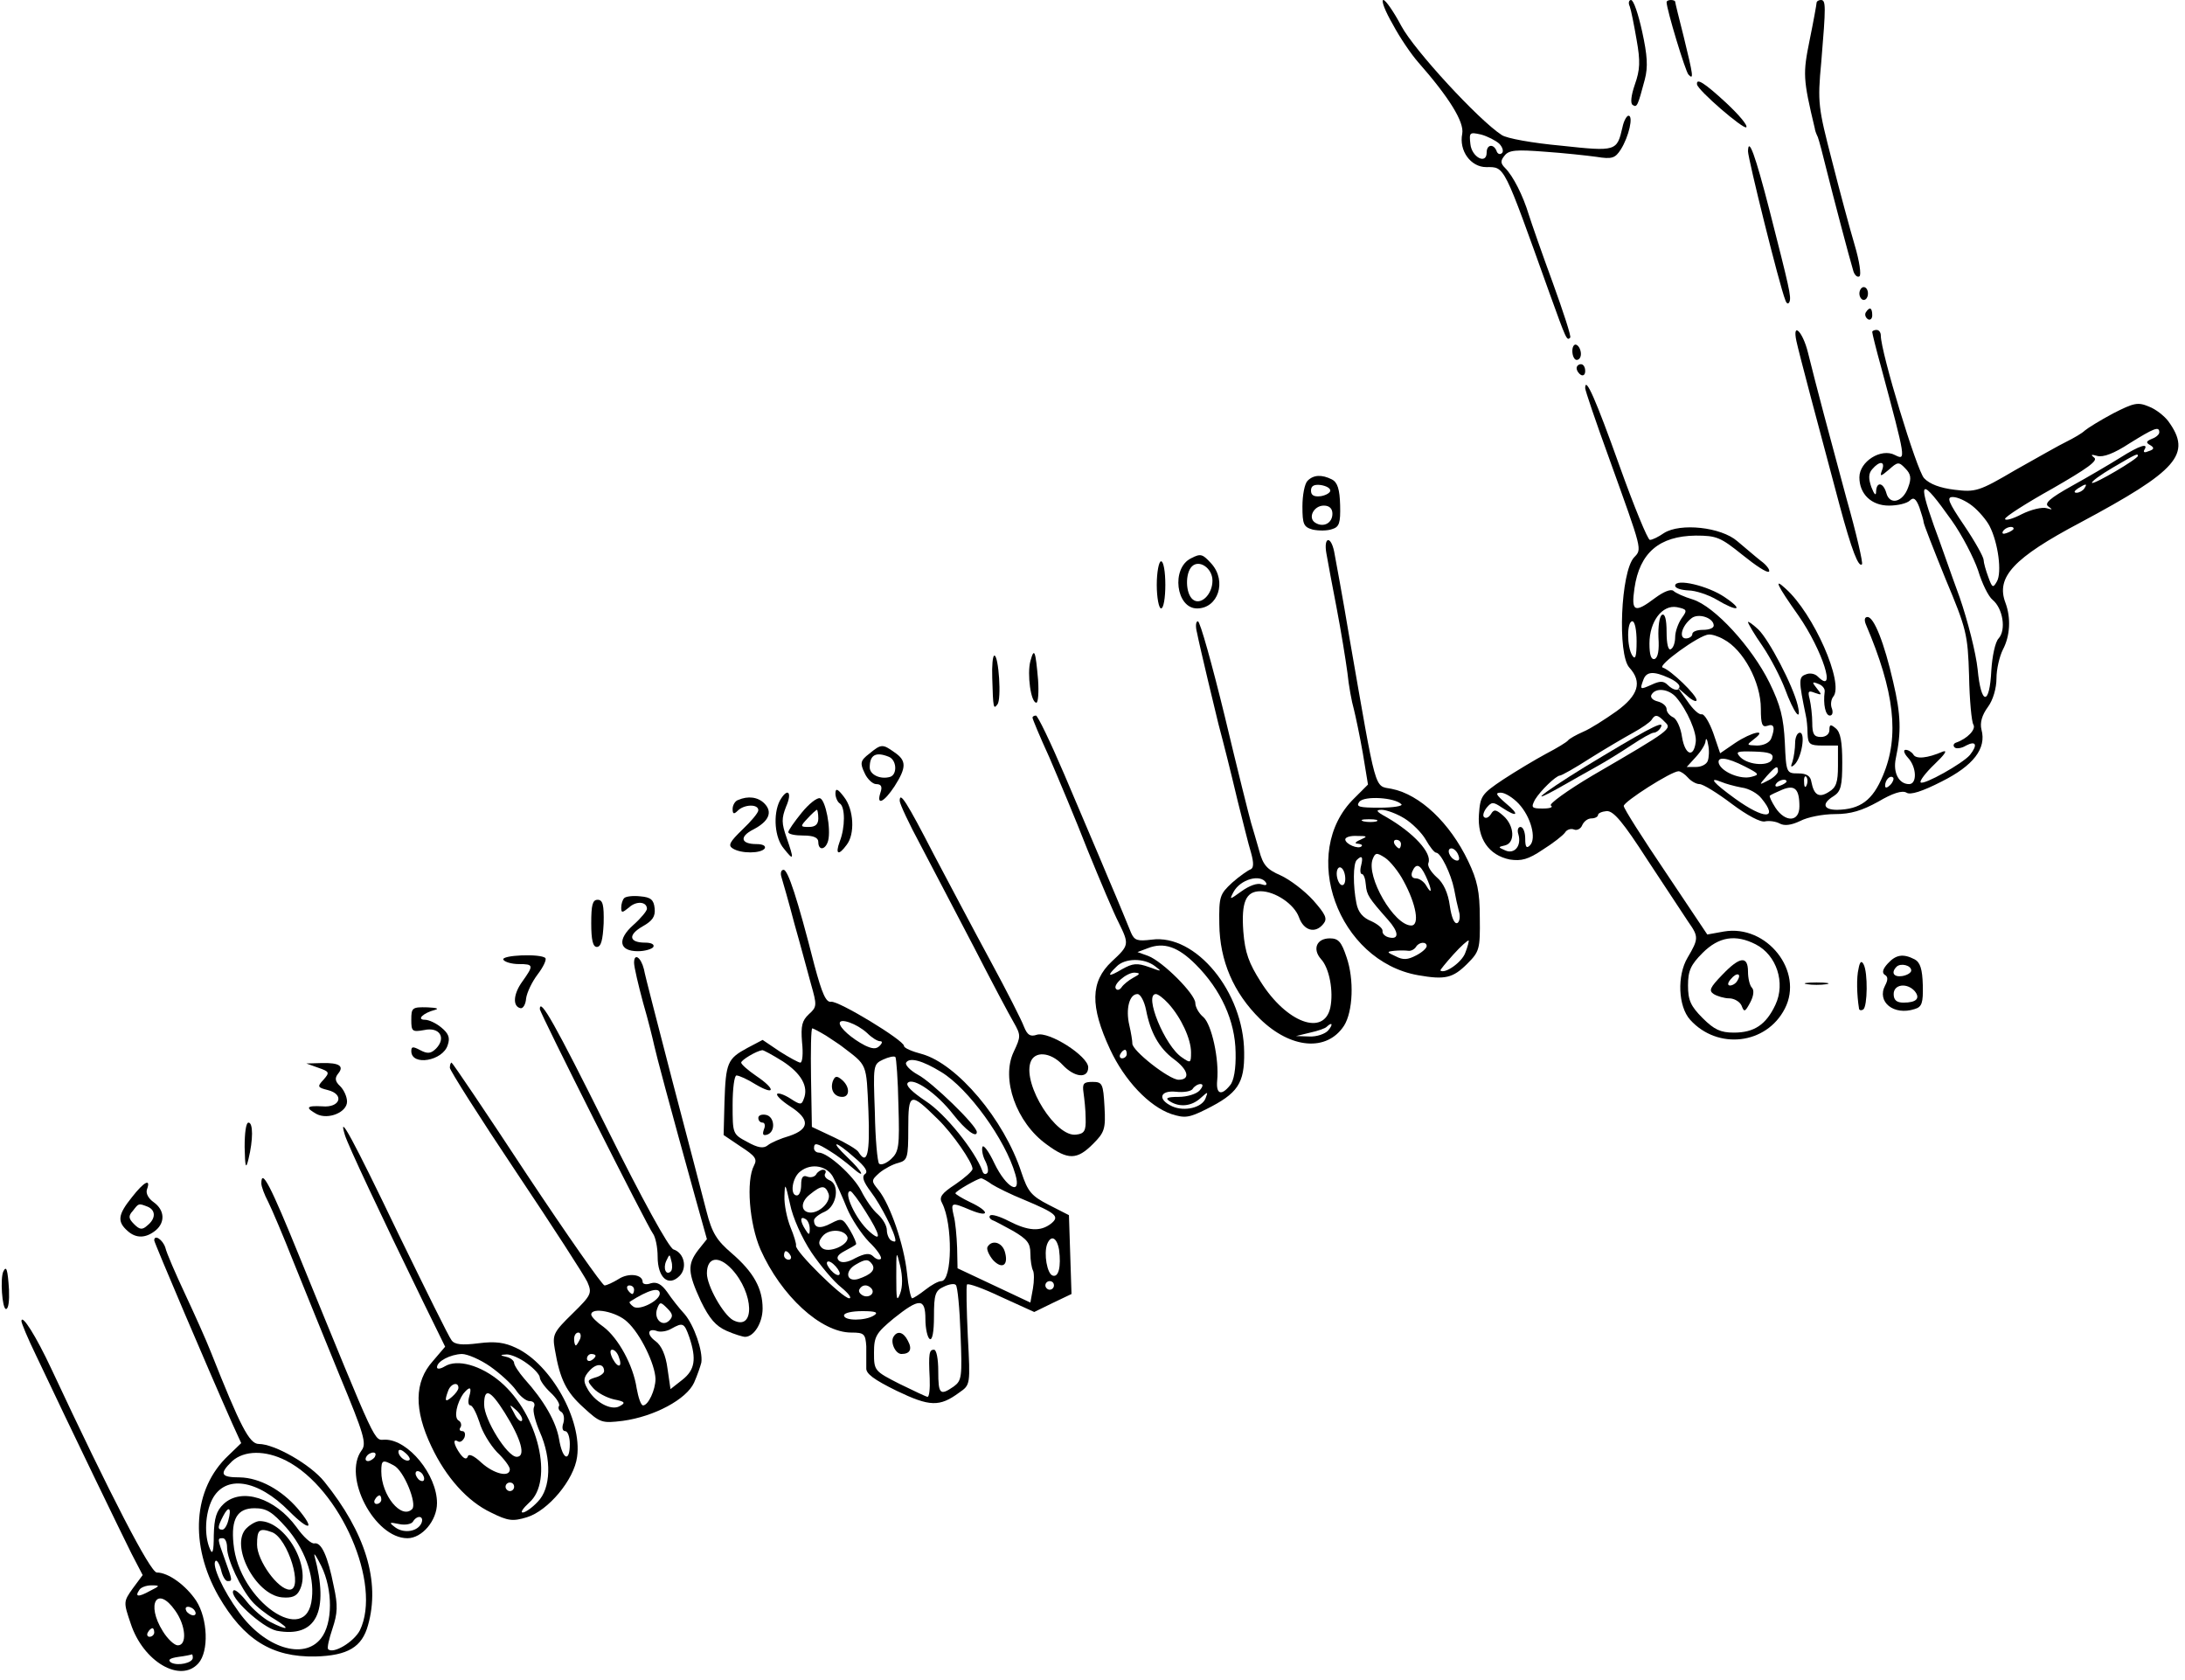<?xml version="1.0" standalone="no"?>
<!DOCTYPE svg PUBLIC "-//W3C//DTD SVG 20010904//EN"
 "http://www.w3.org/TR/2001/REC-SVG-20010904/DTD/svg10.dtd">
<svg version="1.0" xmlns="http://www.w3.org/2000/svg"
 width="510pt" height="392pt" viewBox="0 0 510 392"
 preserveAspectRatio="xMidYMid meet">
<g transform="translate(0,392) scale(0.1,-0.1)"
fill="#000000" stroke="none">
<path d="M3251 3863 c17 -32 44 -71 59 -88 73 -83 108 -140 103 -167 -8 -40
20 -78 56 -78 44 0 39 9 148 -295 39 -108 40 -111 48 -103 3 2 -16 60 -41 129
-25 68 -50 140 -56 159 -13 43 -36 89 -55 108 -11 11 -11 17 -1 29 10 13 28
14 93 9 44 -3 99 -9 121 -12 37 -6 44 -3 57 17 19 30 30 79 18 79 -4 0 -11
-12 -14 -27 -13 -56 -14 -57 -143 -43 -66 6 -128 17 -139 25 -54 35 -204 198
-234 254 -18 34 -37 61 -42 61 -6 0 4 -26 22 -57z m248 -278 c8 -8 11 -18 7
-22 -5 -5 -11 -2 -13 5 -7 17 -23 15 -23 -4 0 -29 -35 -11 -38 20 -3 27 -2 28
25 22 15 -4 34 -14 42 -21z"/>
<path d="M3804 3905 c3 -8 10 -43 16 -78 9 -50 8 -70 -4 -104 -9 -26 -11 -45
-5 -48 10 -7 12 -1 28 59 8 30 6 57 -6 112 -9 41 -20 74 -26 74 -5 0 -7 -7 -3
-15z"/>
<path d="M3890 3915 c0 -17 44 -162 51 -169 13 -14 11 -2 -11 88 -11 43 -20
80 -20 82 0 2 -4 4 -10 4 -5 0 -10 -2 -10 -5z"/>
<path d="M4240 3913 c0 -3 -7 -42 -16 -86 -16 -79 -16 -90 12 -207 0 -3 3 -12
7 -20 3 -8 12 -42 20 -75 15 -60 53 -205 63 -238 3 -9 9 -15 14 -12 5 3 0 36
-11 73 -11 37 -35 126 -53 197 -32 124 -34 135 -25 230 11 132 11 145 -1 145
-5 0 -10 -3 -10 -7z"/>
<path d="M3961 3723 c2 -14 109 -106 115 -100 4 4 -17 29 -47 57 -51 47 -70
59 -68 43z"/>
<path d="M4080 3567 c0 -17 73 -312 87 -347 3 -9 7 -11 10 -4 4 12 0 30 -47
214 -33 128 -49 172 -50 137z"/>
<path d="M4340 3235 c0 -8 5 -15 10 -15 6 0 10 7 10 15 0 8 -4 15 -10 15 -5 0
-10 -7 -10 -15z"/>
<path d="M4355 3191 c-3 -5 -1 -12 5 -16 5 -3 10 1 10 9 0 18 -6 21 -15 7z"/>
<path d="M4193 3124 c6 -28 49 -190 101 -384 28 -104 44 -145 52 -137 3 2 -13
72 -36 153 -40 148 -70 260 -90 341 -12 49 -37 74 -27 27z"/>
<path d="M4370 3145 c0 -3 9 -40 21 -83 58 -216 58 -217 32 -204 -32 17 -83
-15 -83 -52 0 -39 28 -66 69 -66 20 0 42 5 49 12 8 8 14 5 22 -16 5 -15 10
-31 10 -35 0 -4 23 -63 51 -132 49 -117 52 -129 55 -226 1 -57 6 -108 10 -114
7 -11 -14 -33 -40 -42 -6 -2 -8 -7 -4 -11 3 -4 16 -3 27 4 23 12 28 2 9 -22
-17 -20 -108 -71 -115 -64 -3 3 11 22 33 43 22 21 31 33 19 29 -37 -16 -63
-18 -69 -7 -4 6 -12 11 -18 11 -6 0 -4 -8 5 -18 21 -22 22 -62 3 -62 -24 0
-38 27 -31 60 13 61 12 102 -6 178 -21 92 -45 152 -60 152 -7 0 -8 -7 -4 -17
67 -157 79 -261 40 -353 -24 -58 -53 -79 -107 -80 -33 0 -36 15 -8 32 17 11
20 24 20 79 0 47 -4 70 -15 79 -12 10 -15 10 -15 -4 0 -9 -8 -16 -20 -16 -16
0 -20 7 -20 33 0 17 -3 42 -6 55 -5 19 -3 21 12 15 17 -6 17 -5 5 10 -12 15
-12 17 3 11 9 -3 16 -11 15 -18 -4 -30 2 -56 12 -56 6 0 8 7 5 16 -4 9 -2 22
3 28 26 31 -46 194 -111 252 -29 27 -21 9 30 -63 56 -81 90 -187 45 -142 -7 7
-19 9 -28 5 -17 -6 -17 -14 0 -96 2 -8 4 -27 4 -42 1 -25 5 -28 36 -28 l35 0
0 -48 c0 -37 -4 -50 -21 -60 -23 -15 -35 -8 -41 23 -2 14 -11 20 -31 20 -27 0
-28 1 -31 72 -3 58 -10 87 -36 140 -41 83 -128 178 -179 194 -20 6 -40 15 -45
20 -6 5 -23 -2 -42 -16 -49 -37 -57 -33 -49 22 12 83 58 122 143 123 49 0 58
-4 109 -45 31 -25 58 -43 62 -39 3 3 -5 15 -19 25 -14 11 -38 32 -55 46 -38
33 -133 43 -171 19 -13 -9 -27 -16 -33 -16 -5 0 -37 78 -71 173 -55 154 -80
211 -80 181 0 -5 25 -79 56 -164 78 -217 77 -211 58 -231 -31 -34 -39 -226
-11 -257 31 -34 21 -65 -30 -102 -27 -19 -61 -41 -78 -48 -16 -7 -32 -16 -35
-20 -3 -4 -26 -18 -51 -31 -26 -14 -71 -41 -100 -60 -51 -34 -54 -39 -57 -82
-4 -56 23 -95 72 -105 27 -4 43 0 77 23 24 15 47 33 52 40 4 7 14 10 21 7 7
-3 16 2 19 10 4 9 13 16 22 16 8 0 15 4 15 8 0 4 9 8 20 9 16 1 38 -25 96
-115 42 -64 85 -129 95 -144 24 -34 24 -39 -2 -83 -25 -42 -22 -114 6 -145 64
-71 178 -58 221 26 45 87 -42 197 -142 180 l-39 -7 -97 145 c-54 80 -98 149
-98 155 0 10 111 81 128 81 5 0 15 -7 22 -15 7 -8 19 -15 27 -15 8 0 42 -21
75 -46 36 -27 68 -44 78 -41 9 2 25 0 34 -5 11 -6 27 -4 48 6 17 9 53 16 81
16 37 0 63 8 101 29 34 20 56 27 66 21 9 -6 37 3 82 26 74 37 105 77 93 121
-4 16 1 34 15 53 12 16 20 44 20 67 0 21 7 51 15 67 17 32 19 74 6 109 -23 60
19 105 174 187 228 122 262 160 206 237 -9 12 -29 28 -45 34 -26 11 -35 9 -84
-16 -30 -16 -59 -34 -66 -40 -6 -6 -25 -17 -41 -25 -17 -8 -71 -39 -121 -67
-85 -50 -93 -52 -142 -46 -33 4 -58 13 -71 27 -17 18 -101 294 -101 333 0 7
-4 13 -10 13 -5 0 -10 -2 -10 -5z m670 -234 c0 -5 -8 -12 -17 -15 -14 -6 -15
-9 -4 -15 10 -6 9 -10 -4 -14 -9 -4 -13 -3 -10 3 11 17 -10 11 -56 -18 -24
-15 -75 -45 -113 -66 -52 -29 -65 -41 -55 -48 11 -8 10 -8 -4 -4 -10 3 -36 -3
-58 -14 -21 -11 -39 -16 -39 -11 0 5 50 37 111 71 80 46 107 65 97 72 -9 7 -7
8 7 4 14 -4 40 6 75 29 58 36 70 41 70 26z m-50 -55 c0 -7 -102 -67 -107 -63
-2 3 20 19 49 36 56 33 58 33 58 27z m-597 -33 c-6 -16 -4 -16 16 1 20 18 23
19 38 3 13 -13 15 -23 7 -44 -12 -35 -43 -43 -51 -14 -7 25 -23 28 -24 4 0
-11 -4 -8 -11 10 -7 20 -7 32 2 42 17 20 31 19 23 -2z m472 -43 c-3 -5 -12
-10 -18 -10 -7 0 -6 4 3 10 19 12 23 12 15 0z m-310 -74 c25 -35 52 -88 62
-117 9 -30 24 -61 34 -69 24 -20 32 -70 14 -90 -8 -8 -15 -42 -17 -74 -4 -84
-24 -83 -32 2 -4 38 -23 113 -42 168 -20 54 -46 130 -60 167 -39 110 -30 113
41 13z m49 33 c14 -11 33 -33 40 -47 20 -39 29 -108 17 -129 -9 -16 -11 -15
-20 10 -6 16 -11 34 -11 40 0 7 -20 43 -45 80 -38 56 -42 67 -27 67 11 0 31
-9 46 -21z m96 -53 c0 -2 -7 -7 -16 -10 -8 -3 -12 -2 -9 4 6 10 25 14 25 6z
m-775 -209 c-8 -12 -15 -31 -15 -44 0 -12 -4 -25 -10 -28 -6 -4 -10 12 -10 40
0 30 -4 44 -11 40 -6 -4 -9 -28 -8 -53 2 -29 -1 -47 -9 -50 -8 -2 -12 9 -12
36 0 52 30 91 64 85 24 -5 25 -7 11 -26z m75 -17 c0 -6 -11 -10 -25 -10 -14 0
-25 -4 -25 -10 0 -5 -7 -10 -15 -10 -17 0 -10 29 13 47 16 13 52 1 52 -17z
m-180 -37 c0 -35 -3 -44 -10 -33 -13 20 -13 80 0 80 6 0 10 -21 10 -47z m203
5 c46 -24 87 -100 87 -162 0 -36 3 -44 15 -40 16 6 19 -4 9 -30 -4 -9 -17 -16
-33 -16 -25 1 -25 1 -7 15 33 25 -5 17 -44 -9 l-35 -24 -16 47 c-9 25 -21 45
-27 44 -6 -2 -21 12 -33 30 l-23 32 22 -19 c12 -11 22 -15 22 -10 0 12 -60 70
-79 76 -14 4 85 76 107 77 7 1 23 -4 35 -11z m-128 -90 c14 -6 25 -15 25 -20
0 -12 -14 -10 -28 4 -9 9 -18 9 -37 0 -27 -12 -28 -12 -19 12 7 19 24 20 59 4z
m17 -45 c26 -30 49 -83 46 -105 -5 -38 -25 -30 -32 12 -3 22 -13 43 -21 46 -8
4 -15 12 -15 19 0 7 -9 15 -21 18 -12 3 -18 10 -14 16 10 17 40 13 57 -6z
m-26 -58 c17 -16 15 -18 -169 -125 -59 -35 -103 -67 -97 -70 6 -4 -2 -7 -19
-7 -26 0 -28 2 -18 21 13 21 48 55 58 56 4 0 36 18 70 40 35 22 81 49 101 60
20 11 39 24 43 30 8 13 14 13 31 -5z m100 -91 c-3 -8 -15 -14 -27 -14 l-22 0
21 23 c12 13 23 30 23 38 1 8 4 4 6 -9 3 -13 2 -30 -1 -38z m151 6 c-4 -19
-55 -17 -75 3 -12 13 -8 14 32 13 36 -1 46 -5 43 -16z m-64 -19 c33 -17 35
-19 15 -24 -25 -7 -69 11 -76 31 -5 17 18 15 61 -7z m77 -11 c0 -5 -10 -15
-22 -21 -23 -12 -23 -12 -4 10 21 23 26 26 26 11z m67 -32 c-3 -8 -6 -5 -6 6
-1 11 2 17 5 13 3 -3 4 -12 1 -19z m195 0 c-7 -7 -12 -8 -12 -2 0 14 12 26 19
19 2 -3 -1 -11 -7 -17z m-347 -6 c17 -2 38 -14 47 -26 40 -49 6 -49 -62 0 -51
37 -64 52 -32 39 9 -4 31 -10 47 -13z m105 14 c0 -2 -7 -7 -16 -10 -8 -3 -12
-2 -9 4 6 10 25 14 25 6z m30 -58 c0 -37 -33 -38 -56 -3 -9 14 -15 27 -13 28
2 2 15 8 29 14 29 12 40 2 40 -39z m-655 6 c28 -30 42 -81 26 -97 -8 -8 -11
-4 -11 16 0 15 -5 27 -11 27 -6 0 -8 -8 -5 -17 8 -27 -9 -47 -30 -38 -18 8
-18 8 -1 12 24 6 22 46 -4 69 -17 15 -22 16 -29 4 -5 -8 -12 -11 -16 -7 -4 3
-1 13 6 22 12 14 15 14 36 0 36 -24 42 -17 9 10 -23 20 -26 25 -12 25 10 0 29
-12 42 -26z m553 -328 c49 -25 70 -90 46 -141 -22 -47 -50 -65 -97 -65 -31 0
-46 7 -73 34 -28 28 -34 42 -34 76 0 34 6 48 34 76 38 38 77 44 124 20z"/>
<path d="M3742 2156 c-118 -70 -197 -127 -102 -74 25 14 63 36 85 48 22 12 59
35 83 51 24 16 47 29 52 29 5 0 12 5 15 10 13 20 -13 8 -133 -64z"/>
<path d="M4020 1645 c-29 -30 -32 -37 -20 -45 8 -5 25 -10 36 -10 12 0 25 -8
29 -17 6 -16 8 -15 20 7 8 15 10 29 4 35 -5 5 -9 22 -9 37 0 38 -19 36 -60 -7z
m35 -14 c-3 -6 -11 -11 -17 -11 -6 0 -6 6 2 15 14 17 26 13 15 -4z"/>
<path d="M3670 3101 c0 -12 5 -21 10 -21 6 0 10 6 10 14 0 8 -4 18 -10 21 -5
3 -10 -3 -10 -14z"/>
<path d="M3680 3061 c0 -6 5 -13 10 -16 6 -3 10 1 10 9 0 9 -4 16 -10 16 -5 0
-10 -4 -10 -9z"/>
<path d="M3052 2798 c-7 -7 -12 -34 -12 -60 0 -42 3 -48 24 -54 14 -3 34 -3
45 1 17 5 20 14 19 56 -1 37 -6 53 -19 60 -24 12 -43 11 -57 -3z m53 -23 c0
-5 -10 -11 -22 -13 -16 -2 -23 2 -23 13 0 11 7 15 23 13 12 -2 22 -7 22 -13z
m5 -54 c0 -22 -21 -33 -40 -21 -18 11 -4 40 20 40 13 0 20 -7 20 -19z"/>
<path d="M3096 2628 c3 -18 14 -76 24 -128 10 -52 21 -120 25 -150 3 -30 10
-68 15 -85 4 -16 14 -63 21 -103 l12 -73 -32 -32 c-130 -127 -38 -380 149
-413 63 -11 81 -7 115 27 28 28 30 34 29 107 0 62 -6 88 -27 132 -43 90 -113
156 -179 169 -41 8 -34 -16 -98 351 -16 96 -33 187 -36 203 -8 38 -25 34 -18
-5z m175 -585 c4 -4 -18 -8 -51 -8 -48 0 -56 2 -47 14 12 14 82 10 98 -6z m7
-33 c18 -11 41 -34 50 -50 9 -16 20 -30 24 -30 11 0 35 -50 42 -85 3 -17 8
-40 11 -51 4 -12 2 -25 -3 -28 -7 -4 -14 12 -18 40 -4 30 -15 54 -31 67 -13
12 -22 26 -19 33 9 23 -34 70 -98 107 -24 13 -26 17 -11 17 11 0 35 -9 53 -20z
m-65 -7 c-7 -2 -21 -2 -30 0 -10 3 -4 5 12 5 17 0 24 -2 18 -5z m-38 -43 c-12
-5 -14 -9 -6 -9 8 -1 12 -3 9 -6 -7 -8 -38 5 -38 16 0 5 12 9 28 8 24 0 25 -1
7 -9z m95 -10 c0 -5 -2 -10 -4 -10 -3 0 -8 5 -11 10 -3 6 -1 10 4 10 6 0 11
-4 11 -10z m134 -26 c4 -10 1 -14 -6 -12 -15 5 -23 28 -10 28 5 0 13 -7 16
-16z m-128 -60 c30 -55 38 -104 18 -104 -40 0 -106 114 -90 155 6 15 9 16 29
3 12 -8 32 -33 43 -54z m-99 36 c-3 -11 -2 -20 2 -20 4 0 8 -11 9 -25 2 -24 7
-31 52 -82 25 -28 26 -46 3 -41 -10 2 -17 9 -16 15 1 6 -11 16 -26 23 -20 8
-31 21 -35 42 -8 40 -8 93 1 101 12 12 15 7 10 -13z m-37 -31 c0 -11 -4 -17
-10 -14 -5 3 -10 15 -10 26 0 11 5 17 10 14 6 -3 10 -15 10 -26z m188 6 c15
-32 15 -46 1 -22 -5 9 -16 17 -24 17 -9 0 -12 6 -9 15 9 22 19 18 32 -10z m92
-179 c-8 -22 -48 -50 -58 -41 -1 1 13 18 30 37 18 20 34 34 36 33 1 -1 -2 -14
-8 -29z m-90 16 c0 -5 -11 -15 -25 -22 -19 -10 -30 -11 -47 -2 -22 10 -22 11
-3 13 11 1 25 1 32 0 6 -1 14 3 18 9 7 12 25 13 25 2z"/>
<path d="M2780 2617 c-47 -23 -35 -117 14 -117 49 0 70 63 34 104 -21 23 -25
25 -48 13z m50 -52 c0 -33 -28 -59 -46 -44 -17 14 -18 61 -2 77 17 17 48 -4
48 -33z"/>
<path d="M2700 2555 c0 -30 5 -55 10 -55 6 0 10 25 10 55 0 30 -4 55 -10 55
-5 0 -10 -25 -10 -55z"/>
<path d="M3910 2553 c0 -6 14 -10 31 -11 16 0 46 -10 65 -21 50 -30 66 -26 20
5 -39 27 -116 45 -116 27z"/>
<path d="M2794 2443 c6 -31 44 -189 50 -213 12 -45 27 -104 45 -180 12 -47 25
-101 31 -120 7 -25 6 -36 -1 -39 -6 -2 -26 -16 -43 -31 -29 -27 -31 -32 -30
-97 1 -85 33 -160 95 -221 72 -70 156 -77 196 -16 21 33 24 108 6 160 -12 36
-19 44 -39 44 -31 0 -41 -25 -21 -48 20 -21 30 -76 22 -114 -15 -67 -102 -35
-162 60 -28 44 -37 68 -41 118 -5 69 6 94 40 94 34 0 79 -30 90 -61 11 -31 38
-39 57 -15 10 12 5 22 -24 55 -20 22 -54 48 -76 58 -32 14 -41 24 -50 58 -6
22 -15 51 -19 65 -4 14 -32 125 -61 247 -30 123 -58 223 -63 223 -5 0 -6 -12
-2 -27z m161 -583 c3 -6 -1 -7 -10 -4 -10 4 -29 -3 -47 -16 -28 -20 -29 -21
-19 -2 16 30 63 43 76 22z m145 -345 c-7 -8 -27 -15 -44 -14 l-31 1 33 8 c18
4 36 10 39 14 13 12 15 5 3 -9z"/>
<path d="M4080 2468 c0 -3 15 -29 34 -56 19 -28 42 -73 52 -99 21 -57 40 -82
30 -39 -11 46 -67 153 -92 177 -13 12 -24 20 -24 17z"/>
<path d="M2405 2377 c-8 -30 1 -97 14 -97 4 0 6 24 4 53 -6 69 -9 77 -18 44z"/>
<path d="M2316 2338 c2 -72 3 -74 12 -62 10 11 3 114 -7 114 -4 0 -6 -24 -5
-52z"/>
<path d="M2410 2245 c0 -3 17 -44 39 -92 21 -49 62 -146 90 -218 29 -71 61
-147 72 -168 25 -51 25 -53 -16 -91 -50 -47 -51 -104 -4 -205 34 -73 91 -133
143 -151 31 -10 41 -9 81 11 74 37 90 60 89 133 -1 141 -113 277 -216 263 -33
-4 -40 -2 -48 16 -5 12 -28 69 -53 127 -24 58 -71 167 -103 243 -32 75 -62
137 -66 137 -4 0 -8 -2 -8 -5z m381 -576 c59 -59 92 -132 93 -205 1 -38 -4
-67 -13 -77 -20 -25 -33 -21 -30 11 5 50 -13 131 -32 148 -11 9 -19 24 -19 33
0 21 -76 97 -110 110 l-25 9 24 9 c38 15 71 3 112 -38z m-95 -4 c17 -13 16
-13 -14 -2 -28 10 -38 9 -63 -5 -32 -19 -37 -17 -13 6 19 20 64 21 90 1z m-51
-27 c-11 -6 -23 -16 -27 -22 -4 -6 -10 -8 -13 -4 -9 9 24 38 43 38 14 -1 14
-3 -3 -12z m30 -75 c10 -52 30 -89 65 -115 34 -25 39 -48 11 -48 -22 0 -110
69 -108 85 0 6 -3 25 -7 42 -9 38 0 73 19 73 7 0 16 -17 20 -37z m52 15 c30
-33 53 -83 53 -114 0 -25 -1 -26 -21 -12 -40 26 -90 148 -61 148 5 0 18 -10
29 -22z m-97 -118 c0 -5 -5 -10 -11 -10 -5 0 -7 5 -4 10 3 6 8 10 11 10 2 0 4
-4 4 -10z m170 -85 c-7 -8 -29 -15 -49 -15 -27 0 -32 -3 -21 -10 23 -15 51
-12 72 7 18 16 18 16 12 0 -8 -22 -49 -32 -78 -19 -35 16 -29 38 9 34 18 -2
36 1 39 7 4 6 12 11 18 11 7 0 6 -6 -2 -15z"/>
<path d="M4190 2186 c0 -13 -3 -33 -6 -43 -5 -13 -4 -15 4 -8 17 15 27 75 13
75 -6 0 -11 -11 -11 -24z"/>
<path d="M2029 2161 c-21 -16 -22 -22 -11 -45 6 -14 19 -26 27 -26 12 0 15 -6
10 -20 -10 -31 8 -23 33 15 28 44 28 60 0 79 -28 20 -31 20 -59 -3z m45 -7
c19 -7 21 -41 4 -47 -23 -7 -48 5 -48 22 0 29 14 37 44 25z"/>
<path d="M1950 2068 c0 -9 5 -20 10 -23 13 -8 13 -56 0 -89 -11 -30 -3 -34 16
-8 20 25 17 83 -6 112 -15 20 -20 21 -20 8z"/>
<path d="M1820 2051 c-16 -32 -12 -87 10 -112 23 -29 24 -26 6 26 -12 34 -12
45 -1 73 15 34 3 45 -15 13z"/>
<path d="M1723 2053 c-7 -2 -13 -12 -13 -21 0 -12 3 -13 12 -4 15 15 48 16 48
1 0 -6 -17 -26 -37 -45 -30 -29 -34 -37 -23 -44 20 -13 67 -12 75 0 3 6 -5 10
-19 10 -37 0 -41 17 -8 34 37 19 46 41 26 61 -15 15 -38 18 -61 8z"/>
<path d="M1871 2023 c-17 -21 -31 -41 -31 -45 0 -5 16 -8 35 -8 24 0 35 -5 35
-15 0 -21 17 -19 23 3 7 28 -6 95 -19 99 -7 2 -26 -13 -43 -34z m39 -13 c0
-14 -7 -20 -22 -20 -20 0 -21 1 -3 20 10 11 20 20 22 20 1 0 3 -9 3 -20z"/>
<path d="M2100 2051 c0 -7 22 -54 49 -104 27 -51 82 -157 124 -237 41 -80 83
-159 93 -176 17 -30 17 -33 0 -69 -30 -63 6 -165 77 -216 50 -37 71 -36 108 1
27 27 30 35 27 87 -3 54 -5 58 -28 58 -21 0 -24 -4 -21 -25 2 -14 5 -41 5 -60
1 -29 -3 -36 -22 -38 -47 -7 -124 115 -107 168 9 28 47 25 75 -5 28 -30 60
-33 60 -6 0 26 -92 85 -120 76 -15 -5 -22 -1 -30 19 -5 14 -40 83 -78 153 -38
70 -97 182 -132 248 -64 124 -80 149 -80 126z"/>
<path d="M1824 1873 c3 -10 17 -58 30 -108 14 -49 31 -113 39 -142 14 -49 14
-53 -5 -70 -16 -15 -19 -27 -16 -65 3 -27 1 -48 -4 -48 -4 0 -26 12 -48 26
l-40 27 -36 -19 c-46 -25 -50 -34 -53 -126 l-2 -77 40 -27 c34 -22 39 -29 31
-44 -19 -36 -11 -136 15 -196 48 -108 141 -194 212 -194 30 0 33 -3 35 -32 0
-18 0 -41 0 -51 -1 -13 18 -27 71 -53 77 -37 100 -38 146 -4 26 18 26 18 20
131 -3 63 -4 117 -2 121 2 4 38 -9 80 -29 l77 -35 43 21 44 21 -3 92 -3 92
-47 24 c-41 21 -49 31 -64 76 -40 123 -150 253 -232 276 -23 6 -42 14 -42 19
0 13 -153 106 -170 103 -12 -2 -21 18 -39 85 -40 157 -62 223 -72 223 -6 0 -8
-8 -5 -17z m200 -364 c11 -11 24 -19 30 -19 6 0 6 -4 -1 -11 -8 -8 -17 -7 -34
1 -31 16 -59 41 -59 52 0 13 40 -1 64 -23z m-96 -6 c15 -10 32 -21 37 -25 60
-46 57 -37 62 -151 4 -100 -3 -128 -23 -96 -3 6 -30 22 -58 35 l-51 24 -2 115
c-1 63 0 115 3 115 2 0 17 -8 32 -17z m-101 -60 c43 -28 61 -59 49 -88 -5 -14
-8 -14 -31 1 -14 9 -28 14 -31 11 -3 -3 10 -16 30 -29 47 -30 46 -53 -1 -69
-21 -6 -44 -16 -51 -22 -10 -8 -23 -6 -48 8 -34 18 -34 19 -34 87 0 37 4 68 9
68 6 0 26 -9 45 -21 46 -27 47 -11 1 20 -19 13 -35 27 -35 31 0 6 35 27 49 29
2 1 24 -11 48 -26z m270 -102 c3 -97 1 -109 -17 -126 -11 -10 -23 -15 -28 -11
-4 4 -9 58 -10 120 -4 110 -4 112 19 123 13 6 26 9 29 6 2 -2 6 -53 7 -112z
m100 77 c63 -38 150 -158 173 -239 15 -51 -21 -32 -49 26 -13 28 -26 45 -28
38 -2 -7 1 -22 7 -33 6 -12 8 -25 4 -28 -4 -4 -9 -2 -11 5 -17 47 -87 134
-132 163 -33 22 -48 37 -42 43 13 13 67 -24 106 -74 29 -37 55 -56 55 -41 0
15 -105 117 -138 134 -18 10 -30 23 -27 28 8 13 38 5 82 -22z m-8 -110 c35
-34 81 -101 81 -116 0 -5 -18 -21 -40 -36 -32 -21 -39 -30 -31 -44 25 -48 24
-182 -2 -182 -7 0 -23 -9 -37 -20 -14 -11 -28 -20 -31 -20 -3 0 -9 27 -12 59
-7 66 -39 159 -66 193 -18 22 -18 23 2 41 11 9 31 20 44 23 21 6 23 11 23 80
0 85 4 86 69 22z m-251 -75 c15 -9 37 -26 50 -37 35 -31 26 -11 -10 23 -43 41
-29 40 17 -1 25 -21 32 -33 24 -38 -8 -6 -4 -18 14 -42 23 -30 57 -97 57 -113
0 -4 -4 -3 -10 0 -5 3 -10 14 -10 24 0 10 -9 26 -21 37 -12 10 -29 35 -39 55
-18 35 -78 89 -99 89 -6 0 -11 5 -11 10 0 14 6 13 38 -7z m8 -63 c7 -14 21
-45 31 -70 10 -24 33 -59 51 -78 19 -18 31 -36 28 -40 -4 -3 -11 -1 -18 6 -8
8 -19 7 -41 -4 -19 -11 -33 -12 -39 -6 -7 7 -2 14 13 22 13 7 26 14 27 16 2 1
-4 16 -14 33 -17 28 -19 29 -44 16 -26 -14 -40 -11 -40 7 0 5 11 14 25 20 29
13 36 65 10 74 -8 4 -12 10 -9 15 3 5 1 9 -5 9 -5 0 -13 -5 -16 -11 -4 -6 -13
-8 -21 -5 -10 4 -14 -2 -14 -19 0 -14 -4 -25 -10 -25 -17 0 -11 42 8 56 26 21
65 13 78 -16z m369 -14 c11 -7 45 -24 75 -36 76 -32 84 -39 63 -56 -25 -19
-53 -17 -98 6 -21 11 -41 17 -44 13 -3 -3 -1 -7 4 -10 6 -2 28 -14 50 -26 32
-19 40 -28 40 -52 0 -17 3 -34 6 -40 3 -5 3 -25 0 -42 l-6 -33 -85 40 -85 40
-1 48 c-1 27 -4 61 -8 75 -7 31 -6 32 39 13 46 -19 45 -3 0 18 -19 9 -35 19
-35 21 0 5 51 34 60 35 3 0 14 -6 25 -14z m-421 -159 c21 -31 52 -68 70 -82
17 -14 25 -25 18 -25 -15 0 -128 111 -124 123 1 4 -5 24 -13 43 -8 20 -15 53
-14 73 1 32 2 30 13 -19 6 -31 28 -80 50 -113z m40 137 c6 -17 -18 -43 -41
-44 -24 0 -26 24 -3 42 27 22 36 23 44 2z m86 -41 c35 -55 39 -74 9 -47 -32
28 -62 94 -44 94 3 0 19 -21 35 -47z m-130 -41 c0 -15 -2 -15 -10 -2 -13 20
-13 33 0 25 6 -3 10 -14 10 -23z m88 -19 c5 -18 -45 -40 -60 -25 -8 8 -8 15 2
27 15 18 51 16 58 -2z m494 -30 c5 -39 -1 -65 -15 -60 -13 4 -21 51 -13 73 9
23 23 16 28 -13z m-627 -13 c3 -5 1 -10 -4 -10 -6 0 -11 5 -11 10 0 6 2 10 4
10 3 0 8 -4 11 -10z m256 -89 c-8 -21 -9 -13 -9 39 0 62 0 63 9 26 6 -25 6
-49 0 -65z m-141 47 c0 -6 -7 -5 -15 2 -8 7 -15 17 -15 22 0 6 7 5 15 -2 8 -7
15 -17 15 -22z m76 21 c8 -13 -3 -24 -33 -34 -28 -8 -32 19 -5 34 22 13 29 13
38 0z m206 -162 c4 -101 3 -109 -16 -123 -32 -22 -36 -18 -36 36 0 28 -4 50
-10 50 -11 0 -13 -8 -10 -67 1 -24 -1 -43 -5 -43 -3 0 -32 14 -65 30 -59 30
-60 31 -60 73 0 38 5 46 46 80 60 48 74 48 74 -2 0 -22 5 -43 10 -46 6 -4 10
16 10 53 0 51 3 60 23 69 12 6 25 8 28 4 4 -3 9 -55 11 -114z m218 113 c0 -5
-4 -10 -10 -10 -5 0 -10 5 -10 10 0 6 5 10 10 10 6 0 10 -4 10 -10z m-427 -6
c11 -11 -3 -24 -18 -18 -8 4 -12 10 -9 15 6 11 18 12 27 3z m7 -64 c-20 -13
-70 -13 -70 0 0 6 19 10 43 10 31 0 38 -3 27 -10z"/>
<path d="M1944 1397 c-7 -20 3 -37 22 -37 18 0 18 24 -1 40 -12 10 -16 9 -21
-3z"/>
<path d="M1770 1311 c0 -6 4 -11 10 -11 5 0 7 -7 3 -16 -4 -12 -2 -15 8 -12
20 7 17 42 -3 46 -10 2 -18 -1 -18 -7z"/>
<path d="M2305 1010 c-3 -5 3 -19 13 -31 22 -23 37 -11 27 21 -7 21 -30 27
-40 10z"/>
<path d="M2086 801 c-9 -13 4 -41 18 -41 20 0 26 11 15 31 -10 20 -24 24 -33
10z"/>
<path d="M1457 1824 c-4 -4 -7 -14 -7 -22 0 -13 2 -13 18 0 17 16 42 14 42 -3
0 -5 -14 -22 -32 -38 -38 -34 -33 -61 11 -61 16 0 33 5 36 10 3 6 -5 10 -19
10 -38 0 -41 18 -6 38 23 13 30 23 28 42 -2 20 -9 26 -33 28 -17 2 -34 0 -38
-4z"/>
<path d="M1380 1765 c0 -39 4 -55 13 -55 10 0 14 16 16 55 1 43 -2 55 -14 55
-12 0 -15 -12 -15 -55z"/>
<path d="M1175 1680 c3 -5 19 -10 36 -10 35 0 35 -3 8 -41 -21 -29 -23 -58 -4
-62 6 -1 12 9 13 23 2 14 14 39 27 56 13 17 21 34 18 38 -11 11 -105 7 -98 -4z"/>
<path d="M1480 1673 c0 -10 10 -52 21 -93 12 -41 23 -86 26 -100 5 -23 34
-132 97 -359 l26 -93 -20 -25 c-26 -34 -25 -53 6 -120 20 -41 35 -58 60 -69
18 -8 38 -14 43 -14 21 0 41 33 41 66 0 47 -21 85 -72 129 -35 30 -46 47 -59
98 -9 34 -44 170 -79 302 -34 132 -65 250 -67 263 -7 28 -23 39 -23 15z m228
-715 c52 -56 55 -146 3 -119 -23 13 -61 80 -61 109 0 38 27 43 58 10z"/>
<path d="M4406 1671 c-11 -12 -14 -21 -7 -26 8 -4 8 -12 1 -25 -20 -38 20 -71
69 -55 17 5 20 14 19 56 -1 37 -6 53 -19 60 -27 14 -44 11 -63 -10z m55 -16
c0 -5 -9 -11 -21 -13 -20 -3 -27 8 -13 22 10 9 34 3 34 -9z m8 -48 c14 -17 4
-27 -26 -27 -16 0 -23 6 -23 20 0 23 31 27 49 7z"/>
<path d="M4338 1659 c-5 -20 -4 -61 1 -92 0 -5 5 -6 10 -3 10 7 11 86 1 105
-5 10 -9 7 -12 -10z"/>
<path d="M4218 1623 c12 -2 32 -2 45 0 12 2 2 4 -23 4 -25 0 -35 -2 -22 -4z"/>
<path d="M960 1540 c0 -27 2 -29 30 -24 36 8 52 -18 28 -43 -12 -12 -20 -13
-37 -4 -17 9 -21 9 -21 -2 0 -36 74 -23 85 14 6 17 2 27 -15 41 -12 10 -29 18
-38 18 -21 0 -4 16 23 23 11 3 4 5 -17 6 -36 1 -38 -1 -38 -29z"/>
<path d="M1260 1565 c0 -9 252 -509 264 -524 6 -8 11 -32 11 -54 0 -49 25 -71
51 -45 19 19 11 54 -14 62 -11 4 -72 115 -157 286 -119 239 -155 303 -155 275z
m306 -612 c-11 -11 -19 6 -11 24 8 17 8 17 12 0 3 -10 2 -21 -1 -24z"/>
<path d="M743 1428 c26 -9 27 -11 12 -28 -15 -16 -14 -18 10 -24 40 -10 29
-42 -13 -38 -37 2 -40 -3 -13 -18 27 -14 71 4 71 29 0 11 -7 27 -16 36 -12 11
-13 19 -5 29 15 18 3 26 -38 25 l-36 -1 28 -10z"/>
<path d="M1050 1428 c0 -6 69 -115 154 -242 85 -127 160 -243 167 -258 11 -26
10 -30 -35 -74 -44 -43 -47 -49 -41 -83 12 -71 27 -100 67 -136 39 -36 43 -37
92 -31 73 10 148 50 166 89 8 18 15 39 17 47 4 27 -17 87 -39 113 -13 14 -31
37 -41 52 -13 18 -24 24 -38 20 -10 -4 -19 -2 -19 3 0 18 -33 22 -56 7 -13 -8
-28 -15 -33 -15 -5 0 -87 117 -182 260 -94 143 -173 260 -175 260 -2 0 -4 -5
-4 -12z m430 -518 c0 -5 -2 -10 -4 -10 -3 0 -8 5 -11 10 -3 6 -1 10 4 10 6 0
11 -4 11 -10z m60 -9 c0 -16 -46 -40 -61 -31 -7 5 -11 10 -9 12 44 28 70 35
70 19z m22 -63 c-16 -16 -37 4 -28 28 6 16 8 16 23 1 13 -13 15 -19 5 -29z
m-98 -3 c31 -28 65 -99 66 -133 0 -26 -17 -62 -29 -62 -5 0 -11 18 -15 40 -8
54 -43 117 -77 143 -16 11 -29 24 -29 29 0 18 59 7 84 -17z m145 -36 c17 -51
13 -76 -16 -99 l-28 -22 -7 48 c-4 31 -14 54 -28 64 -22 16 -18 32 5 23 8 -2
22 0 32 6 27 15 30 14 42 -20z m-255 -4 c-4 -8 -8 -15 -10 -15 -2 0 -4 7 -4
15 0 8 4 15 10 15 5 0 7 -7 4 -15z m90 -41 c10 -25 -1 -29 -14 -5 -6 12 -7 21
-1 21 5 0 12 -7 15 -16z m-54 2 c0 -3 -4 -8 -10 -11 -5 -3 -10 -1 -10 4 0 6 5
11 10 11 6 0 10 -2 10 -4z m20 -36 c0 -5 -9 -12 -21 -15 -19 -6 -19 -8 -4 -25
10 -11 31 -22 48 -26 26 -5 28 -8 13 -16 -20 -11 -59 10 -76 43 -9 16 -8 25 6
40 16 18 34 17 34 -1z"/>
<path d="M571 1243 c1 -48 3 -53 9 -28 11 45 11 85 0 85 -6 0 -9 -25 -9 -57z"/>
<path d="M805 1271 c7 -23 82 -183 183 -390 l51 -104 -29 -34 c-43 -48 -44
-113 -3 -199 34 -72 84 -128 139 -154 40 -20 51 -21 84 -11 49 15 110 87 117
141 12 86 -61 216 -142 254 -27 13 -49 16 -88 11 -39 -5 -56 -3 -63 7 -6 7
-61 119 -124 248 -107 223 -142 287 -125 231z m339 -540 c24 -17 50 -41 60
-55 9 -14 24 -26 32 -26 10 0 14 -6 10 -15 -3 -8 4 -34 14 -57 28 -63 26 -132
-5 -163 -13 -14 -29 -25 -35 -25 -6 0 1 10 15 23 58 50 22 206 -67 282 -46 39
-101 54 -130 36 -10 -6 -18 -7 -18 -2 0 14 31 30 58 31 13 0 43 -13 66 -29z
m86 7 c17 -12 30 -27 30 -33 0 -6 11 -22 25 -35 13 -12 22 -26 20 -31 -3 -4
-1 -11 5 -14 6 -4 8 -15 5 -26 -4 -11 -2 -19 4 -19 6 0 11 -13 11 -30 0 -44
-17 -37 -25 11 -7 41 -35 90 -81 141 -13 15 -24 32 -24 37 0 5 -8 12 -17 14
-17 4 -17 5 0 6 10 0 31 -9 47 -21z m-160 -57 c0 -5 -7 -14 -15 -21 -16 -14
-18 -10 -9 14 6 17 24 22 24 7z m25 -21 c-3 -11 -2 -20 3 -20 5 0 14 -18 21
-39 6 -22 25 -53 41 -70 17 -16 30 -34 30 -40 0 -20 -37 -11 -66 15 -18 17
-30 22 -32 15 -3 -8 -9 -6 -18 6 -15 21 -18 37 -5 29 5 -3 11 1 15 9 3 8 1 15
-5 15 -6 0 -8 4 -4 9 3 5 1 13 -5 16 -11 7 -4 41 12 63 15 18 20 15 13 -8z
m83 -37 c39 -62 50 -103 28 -103 -22 0 -76 87 -76 122 0 40 14 35 48 -19z m40
-19 c-4 -3 -12 5 -18 18 -12 22 -12 22 6 6 10 -10 15 -20 12 -24z m-18 -154
c0 -5 -4 -10 -10 -10 -5 0 -10 5 -10 10 0 6 5 10 10 10 6 0 10 -4 10 -10z"/>
<path d="M610 1158 c0 -7 7 -26 16 -43 8 -16 35 -79 59 -140 24 -60 73 -180
108 -266 57 -137 63 -158 51 -174 -45 -61 30 -205 107 -205 34 0 69 41 69 82
0 66 -67 148 -121 148 -27 0 -14 -28 -200 427 -67 165 -89 208 -89 171z m346
-645 c-7 -7 -26 7 -26 19 0 6 6 6 15 -2 9 -7 13 -15 11 -17z m-81 7 c-3 -5
-11 -10 -16 -10 -6 0 -7 5 -4 10 3 6 11 10 16 10 6 0 7 -4 4 -10z m44 -20 c24
-12 55 -90 43 -102 -25 -25 -72 32 -72 88 0 27 3 28 29 14z m71 -31 c0 -6 -4
-7 -10 -4 -5 3 -10 11 -10 16 0 6 5 7 10 4 6 -3 10 -11 10 -16z m-100 -49 c0
-5 -5 -10 -11 -10 -5 0 -7 5 -4 10 3 6 8 10 11 10 2 0 4 -4 4 -10z m94 -54
c-8 -20 -40 -26 -61 -11 -16 12 -15 13 9 8 14 -3 29 0 32 6 10 16 26 13 20 -3z"/>
<path d="M308 1126 c-33 -41 -35 -57 -10 -79 20 -18 43 -17 66 2 22 19 20 47
-5 65 -13 9 -19 21 -16 30 10 27 -7 18 -35 -18z m36 -22 c20 -8 20 -28 0 -44
-12 -11 -18 -10 -31 3 -13 13 -14 19 -3 31 14 18 13 18 34 10z"/>
<path d="M360 1025 c0 -5 126 -301 182 -427 l21 -46 -30 -29 c-83 -78 -91
-208 -23 -328 59 -102 125 -143 226 -141 76 2 109 22 123 73 29 102 -6 216
-102 335 -32 40 -116 88 -153 88 -22 0 -43 41 -112 215 -11 28 -38 88 -60 135
-22 47 -43 95 -46 108 -6 19 -26 32 -26 17z m308 -514 c127 -65 224 -289 172
-396 -14 -27 -62 -56 -74 -44 -3 3 2 24 10 48 12 36 13 54 3 99 -14 71 -29
103 -45 100 -7 -2 -26 15 -42 38 -50 68 -128 93 -170 54 -17 -16 -22 -33 -23
-73 0 -38 -3 -47 -9 -32 -14 32 -11 83 5 115 30 59 106 48 180 -27 48 -48 62
-44 20 6 -38 44 -89 72 -135 73 -45 0 -49 8 -18 38 28 25 77 26 126 1z m-135
-139 c-3 -12 -9 -22 -14 -22 -12 0 -11 7 2 32 13 25 20 19 12 -10z m135 -17
c42 -48 66 -111 60 -165 -11 -117 -171 -6 -183 127 -6 58 9 83 49 83 28 0 41
-8 74 -45z m-138 -47 c0 -28 32 -95 58 -125 10 -12 34 -31 53 -42 39 -24 32
-28 -11 -6 -15 8 -40 29 -54 47 -14 18 -28 30 -31 26 -13 -13 67 -87 101 -94
92 -17 123 44 88 175 -2 9 5 -2 16 -24 27 -55 27 -134 -1 -169 -40 -51 -131
-22 -191 61 -38 52 -64 110 -55 120 3 3 9 -6 13 -21 3 -14 10 -26 15 -26 12 0
12 0 -6 50 -18 50 -18 50 -5 50 6 0 10 -10 10 -22z"/>
<path d="M575 353 c-39 -39 21 -155 83 -161 22 -2 34 2 41 16 29 54 -32 162
-93 162 -8 0 -22 -8 -31 -17z m60 -9 c37 -14 74 -134 41 -134 -27 0 -76 68
-76 105 0 35 5 40 35 29z"/>
<path d="M8 953 c-8 -15 -3 -88 6 -88 6 0 8 20 7 45 -3 47 -6 57 -13 43z"/>
<path d="M50 837 c0 -5 15 -41 34 -80 88 -186 200 -417 223 -463 l26 -50 -23
-31 c-22 -31 -22 -32 -5 -82 29 -89 116 -140 158 -93 25 28 22 104 -5 146 -24
36 -65 66 -92 66 -15 0 -108 180 -246 475 -36 77 -69 129 -70 112z m300 -630
c-27 -15 -36 -14 -25 2 3 6 16 11 28 11 21 0 21 -1 -3 -13z m59 -46 c25 -35
28 -81 6 -81 -8 0 -24 15 -35 33 -40 64 -13 108 29 48z m46 -1 c3 -5 2 -10 -4
-10 -5 0 -13 5 -16 10 -3 6 -2 10 4 10 5 0 13 -4 16 -10z m-95 -50 c0 -5 -5
-10 -11 -10 -5 0 -7 5 -4 10 3 6 8 10 11 10 2 0 4 -4 4 -10z m90 -59 c0 -12
-35 -20 -51 -11 -8 6 -3 10 17 13 16 2 30 5 32 6 1 0 2 -3 2 -8z"/>
</g>
</svg>
